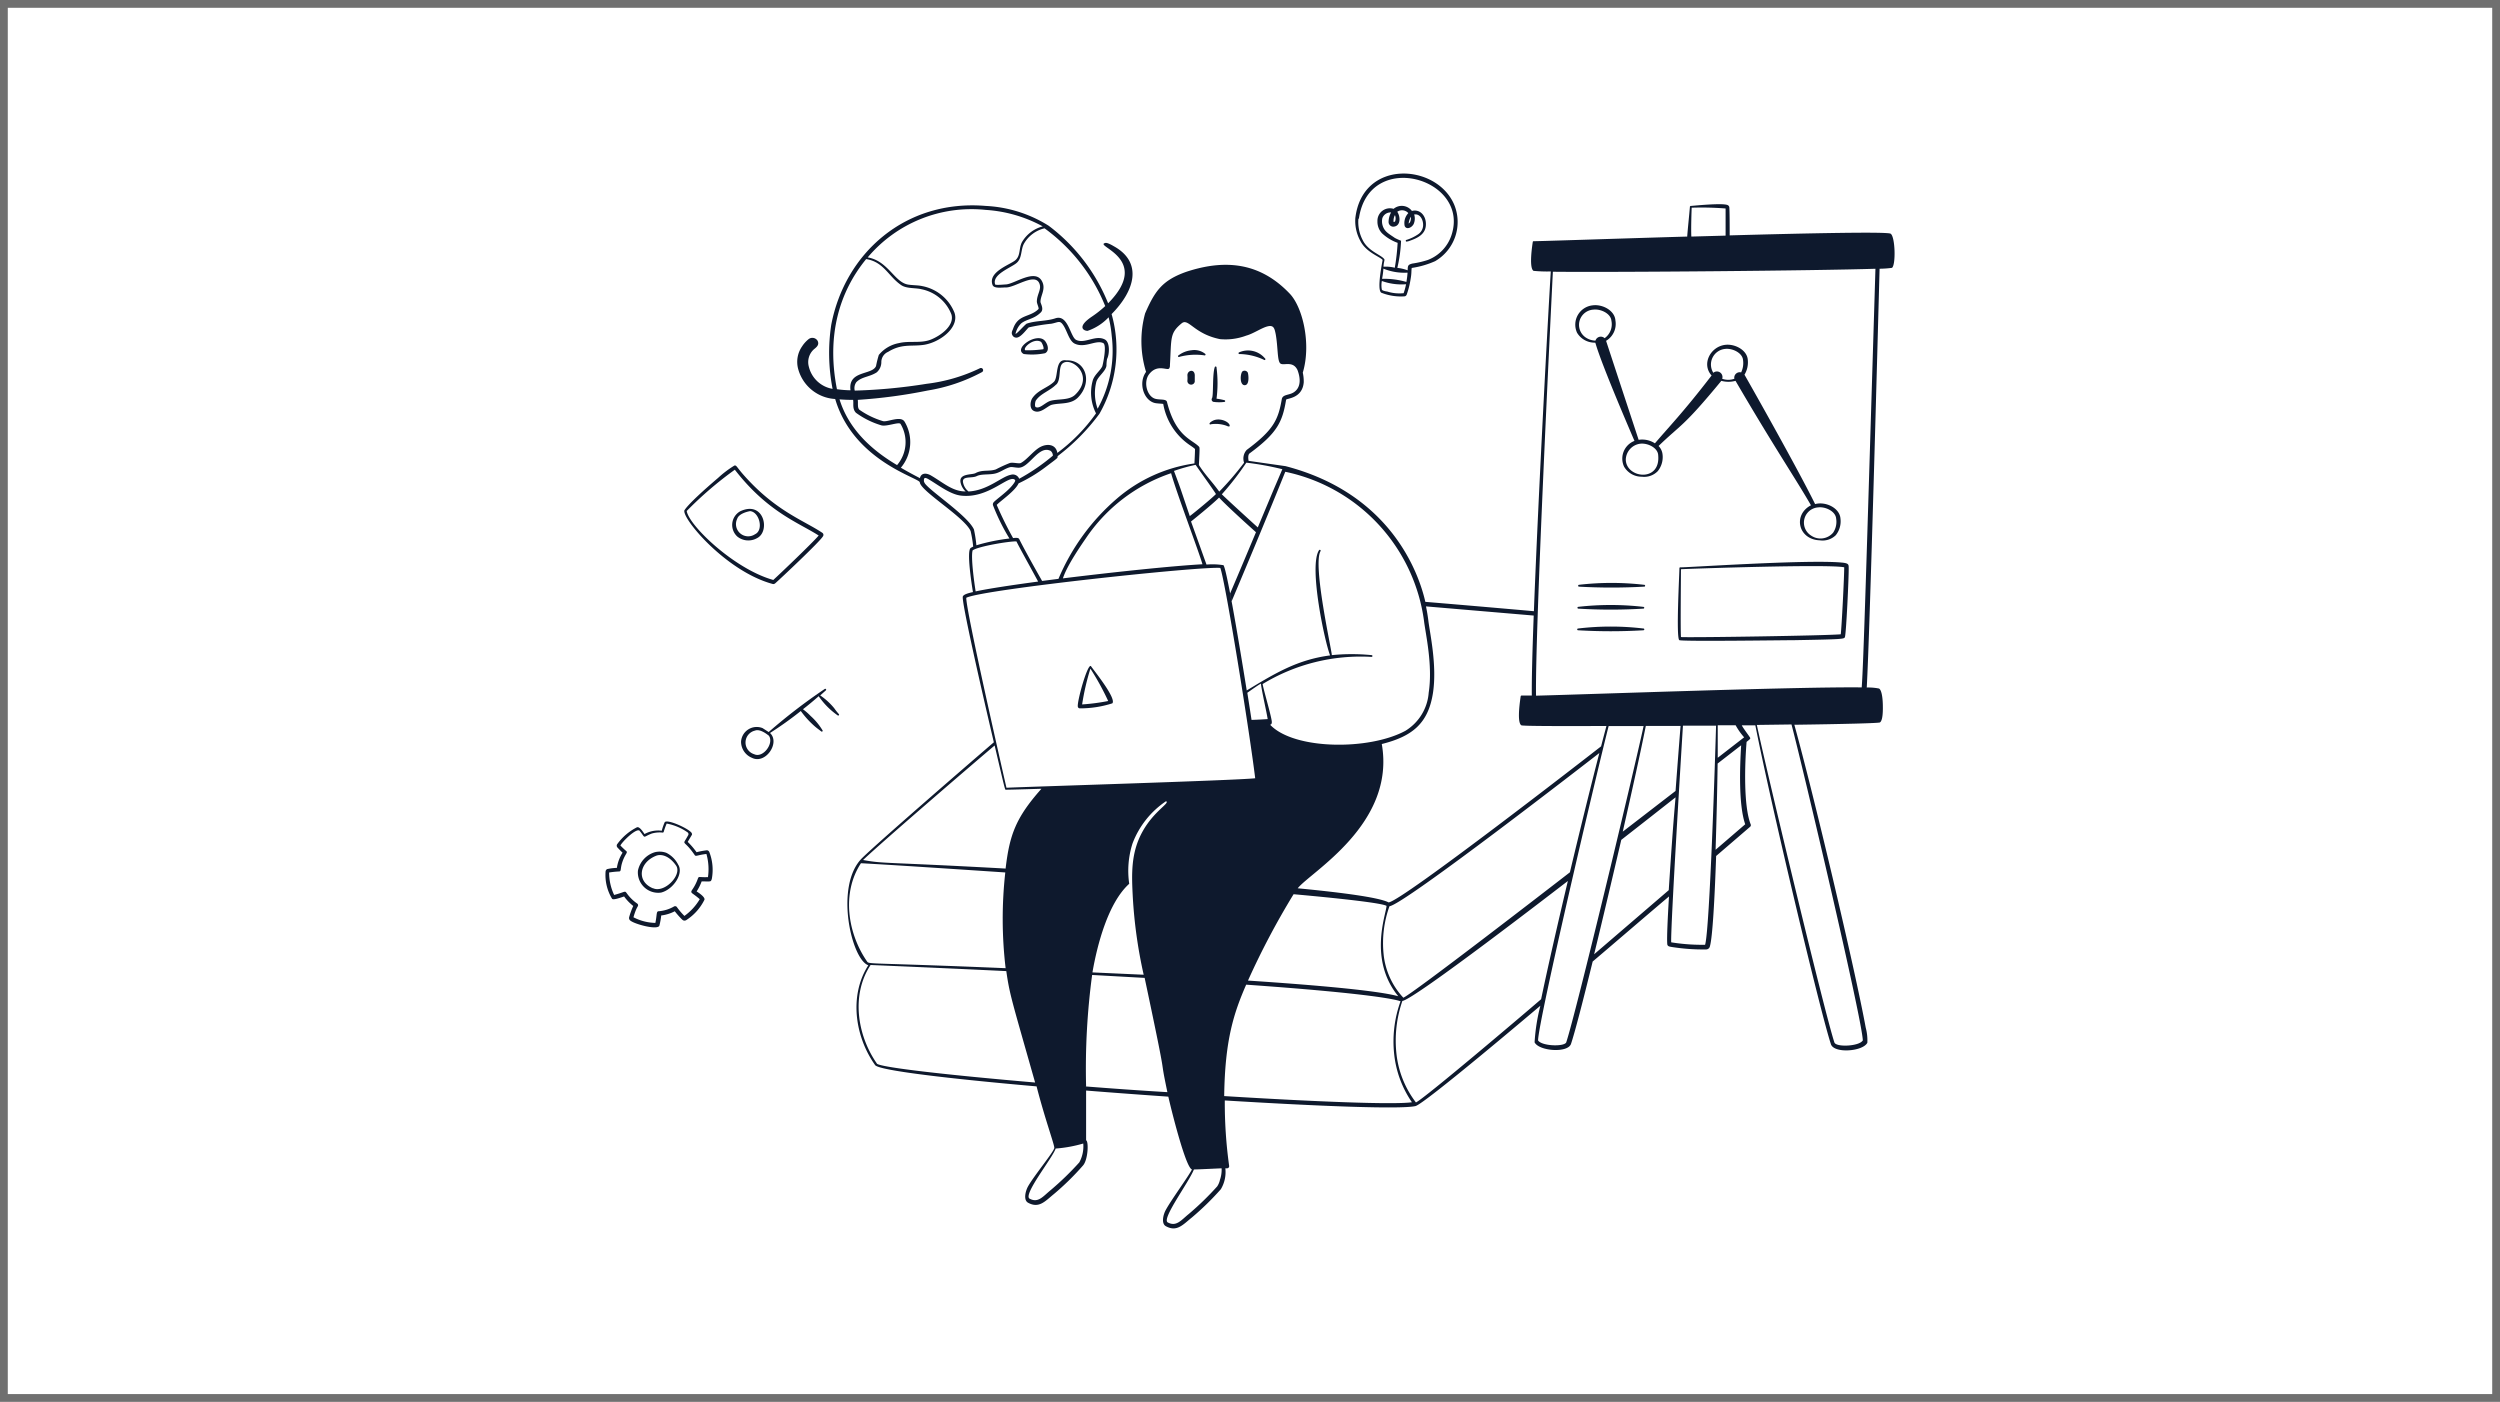 <?xml version="1.0" encoding="UTF-8"?>
<svg xmlns="http://www.w3.org/2000/svg" width="321" height="180" viewBox="0 0 321 180">
  <g id="グループ_58" data-name="グループ 58" transform="translate(-9649 -2167)">
    <rect id="長方形_218" data-name="長方形 218" width="321" height="180" transform="translate(9649 2167)" fill="#fff"></rect>
    <path id="長方形_218_-_アウトライン" data-name="長方形 218 - アウトライン" d="M1,1V179H320V1H1M0,0H321V180H0Z" transform="translate(9649 2167)" fill="#707070"></path>
    <g id="sinpai-1" transform="translate(9724.729 2180.377)">
      <path id="パス_87" data-name="パス 87" d="M72.2,26.487v-.671c.07-1.072-1.011-.819-.941-.087a4.088,4.088,0,0,1,0,.575.482.482,0,0,0,.776.46A.47.47,0,0,0,72.2,26.487ZM79,25.31a.469.469,0,0,0-.122-.137.471.471,0,0,0-.349-.09.469.469,0,0,0-.173.061c-.322.2-.436,1.795.253,1.795S79.078,25.441,79,25.31Zm-4.313,3.781a5.376,5.376,0,0,0,1.307,0,.113.113,0,1,0,0-.227,7.464,7.464,0,0,0-1-.192,15.369,15.369,0,0,0,0-3.99.116.116,0,1,0-.227-.052c-.322.923-.148,3.572-.348,3.973a.314.314,0,0,0,.27.488Zm-15.8,33.943c-.409-.592-1.891,4.757-1.69,5.227a.262.262,0,0,0,.227.174,13.61,13.61,0,0,0,4.191-.645C62.22,67.155,58.892,63.13,58.892,63.034Zm-1.15,4.9a30.96,30.96,0,0,1,1.063-4.6,34.055,34.055,0,0,1,2.283,4.156A26.047,26.047,0,0,1,57.742,67.93Zm-7.51-45a8.372,8.372,0,0,0,2.753-.1c.54-.279.4-1.011.044-1.507C52.1,19.987,48.83,22.183,50.232,22.932Zm2.222-1.559c.148.1.462.871.288.95a14.523,14.523,0,0,1-2.291.131C50.041,22.183,51.522,20.815,52.454,21.373ZM51.347,28.6c-.3.444-.375,1.359.166,1.629.871.453,1.742-.619,2.335-.775,1.072-.27,2.448,0,3.363-.941,1.934-1.978,1-4.853-1.533-4.766-1.472-.227-.95,2.169-1.568,2.762C53.325,27.271,52.062,27.549,51.347,28.6Zm3.075-1.742c.68-.714.192-2.335.871-2.762,1.124-.758,4.086,1.6,1.559,4.06-.749.741-2.108.523-3.119.775-.723.183-1.411,1.089-1.952.819-.157-.078-.087-.627,0-.819.627-.95,1.812-1.237,2.64-2.1Zm66.849-6.687a2.491,2.491,0,0,1,2.03-3.485c1.246-.166,2.831.662,2.91,1.943a2.527,2.527,0,0,1-1.2,2.614c.436,1.3-1.551-4.7,4.182,12.711a2.987,2.987,0,0,1,2.091.453c1.673-1.978,3.642-3.981,7.275-8.712C137.241,24.234,138.4,22,140.3,21.76c1.246-.157,2.831.662,2.91,1.943a3.059,3.059,0,0,1-.427,1.891c.061.087,6.769,11.918,9.069,16.614,1.35-.375,3.171.5,3.258,1.873a2.841,2.841,0,0,1-.61,2.126,2.431,2.431,0,0,1-2.039.653c-2.788-.1-3.485-3.276-1.141-4.5-1.943-3.38-4.661-7.362-9.688-15.978a3.484,3.484,0,0,1-1.821,0c-4.949,6.011-5.158,5.558-8.059,8.364a1.821,1.821,0,0,1,.514,1.106,2.867,2.867,0,0,1-.619,2.126,2.431,2.431,0,0,1-2.039.714,2.614,2.614,0,0,1-2.283-1.289,2.439,2.439,0,0,1,1.333-3.311c-5.524-12.842-4.87-12.589-5.079-12.615a2.614,2.614,0,0,1-2.309-1.3Zm30.04,26.058a2.126,2.126,0,0,0,2.849-.348,2.492,2.492,0,0,0,.392-1.821c-.078-.932-1.385-1.551-2.309-1.429a1.96,1.96,0,0,0-.932,3.6ZM139.924,26.116a2.336,2.336,0,0,0,1.559,0,.706.706,0,0,1,.871-.819,2.745,2.745,0,0,0,.244-1.586c-.078-.932-1.377-1.542-2.3-1.429a2.013,2.013,0,0,0-1.516,3.067.714.714,0,0,1,1.141.767Zm-12.38,10.35c0,2.431,4.53,3.006,4.156-.584-.078-.932-1.377-1.542-2.3-1.429a2.126,2.126,0,0,0-1.856,2.013Zm-5.114-15.63a2.381,2.381,0,0,0,1.22.383.714.714,0,0,1,1.176-.314,2.2,2.2,0,0,0,.871-2.239c-.078-.932-1.377-1.542-2.3-1.429a1.96,1.96,0,0,0-.967,3.6Zm7.475,31.735a36.32,36.32,0,0,0-8.39,0,.122.122,0,0,0,0,.235,74.614,74.614,0,0,0,8.381,0,.118.118,0,1,0,.009-.235Zm-8.486,3.058a68.8,68.8,0,0,0,8.381,0,.113.113,0,1,0,0-.227,37.012,37.012,0,0,0-8.39,0,.12.12,0,0,0-.054.047.122.122,0,0,0,.063.18Zm8.39,2.553a35.352,35.352,0,0,0-8.39,0,.113.113,0,0,0,0,.227,71.347,71.347,0,0,0,8.381,0,.114.114,0,0,0,.081-.03.113.113,0,0,0-.073-.2Zm4.731-7.858c-.1,0-.113.087-.113.183,0,.636-.453,9.052,0,9.174.645.183,13.26,0,14.715,0,6.29-.113,6.43-.148,6.534-.392.166-.4.514-7.771.488-8.9,0-.418,0-.592-.871-.671C150.875,49.286,134.54,50.41,134.54,50.323Zm21.049,0c0,1.246-.322,7.614-.444,8.6-1.917.174-18.905.436-20.517.357-.078-1.019,0-7.989,0-8.712C136.448,50.48,153.646,49.9,155.589,50.323ZM18.049,52.475a.392.392,0,0,0,.3-.113c.619-.54,5.663-5.28,6.1-6a.322.322,0,0,0-.061-.462c-2.169-1.464-5.489-2.614-9.2-6.447-1.9-1.96-1.742-2.248-2.091-2.2A13.146,13.146,0,0,0,11,38.84c-4.286,3.65-4.313,4.225-4.313,4.13C6.183,43.876,11.968,50.855,18.049,52.475ZM6.967,43.092a47.149,47.149,0,0,1,6.177-5.3c4.208,5.436,8.2,6.8,10.768,8.451-.871,1.019-5.018,4.966-5.828,5.706C13.066,50.55,7.229,44.93,6.967,43.092Z" transform="translate(5.479 9.142)" fill="#0e192d" fill-rule="evenodd"></path>
      <path id="パス_88" data-name="パス 88" d="M39.8,24.209a4.129,4.129,0,0,0-1.981-.193c-.157.1-.436-.087.2-.435.85-.464,2.1.088,2.192.579C40.252,24.4,39.96,24.288,39.8,24.209Z" transform="translate(41.951 17.08)" fill="#0e192d"></path>
      <path id="パス_89" data-name="パス 89" d="M17.05,52.278a2.013,2.013,0,0,0-.357,3.241,2.256,2.256,0,0,0,2.5.218C20.971,54.9,20.143,50.814,17.05,52.278Zm1.908,2.945a1.568,1.568,0,0,1-2.283-1.986c.192-.584,1.054-.871,1.647-.984C19.516,52.339,20.117,54.7,18.958,55.222ZM29.134,77.56a8.522,8.522,0,0,0-1.8-1.647l.714-.636a.116.116,0,0,0-.131-.192,72.346,72.346,0,0,0-7.2,5.532l-.784-.505a2.013,2.013,0,0,0-2.762,1.742,2.24,2.24,0,0,0,1.4,2.074c1.742.871,3.659-1.943,2.317-3.189a45.44,45.44,0,0,0,3.955-2.823,11.688,11.688,0,0,0,1.742,1.925c.27.244.619.488.871.688a.115.115,0,0,0,.036.026.11.11,0,0,0,.043.01.113.113,0,0,0,.044-.007.109.109,0,0,0,.037-.024.114.114,0,0,0,.026-.036.113.113,0,0,0,0-.087.11.11,0,0,0-.024-.038,8.131,8.131,0,0,0-1.507-1.812,7.51,7.51,0,0,0-.993-.871c.706-.549,1.228-.976,2.021-1.673a9.7,9.7,0,0,0,2.431,2.457.114.114,0,1,0,.148-.174A7.367,7.367,0,0,1,29.134,77.56Zm-10.289,5.9a1.569,1.569,0,0,1,.1-3.023c.575-.227,1.316.27,1.8.653C21.432,82.082,19.977,84.016,18.845,83.458ZM99.546,20c0,.087-.793,3.833-.166,4.208a6.822,6.822,0,0,0,3.032.462.381.381,0,0,0,.227-.218,10.594,10.594,0,0,0,.488-1.908c.166-.932.087-1.054.157-1.516a11.5,11.5,0,0,0,3.006-.871,5.82,5.82,0,0,0,2.439-7.275C106.472,7.61,96.95,7,96.044,14.624a5.306,5.306,0,0,0,.653,2.945C97.429,19.023,99.215,19.589,99.546,20Zm2.7,4.269a5.228,5.228,0,0,1-2.126-.218c-.087,0-.627-.1-.671-.244a2.918,2.918,0,0,1,0-1.106,7.4,7.4,0,0,0,3.11.418A8.782,8.782,0,0,1,102.247,24.268Zm.348-1.446a10.39,10.39,0,0,0-3.119-.4,9.53,9.53,0,0,0,.174-1.307,7.072,7.072,0,0,0,3.1.514A10.284,10.284,0,0,1,102.6,22.822ZM96.5,14.7c1.281-8.974,14.3-5.175,11.892,2.108A5.122,5.122,0,0,1,105.357,20a11.674,11.674,0,0,1-1.986.462c-.575.148-.592.27-.61.871a5.492,5.492,0,0,0-1.324-.314,18.363,18.363,0,0,0,.479-3.485,6.956,6.956,0,0,1-.793-.357c-.775-.549-1.4-.81-1.612-1.742a1.85,1.85,0,0,1,0-.793,1.107,1.107,0,0,1,1.124-.741,2.554,2.554,0,0,0-.322,1.176.61.61,0,0,0,.784.627c.784-.174.741-1.272.331-1.891a1.08,1.08,0,0,1,1.42.174,1.847,1.847,0,0,0-.47,1.647c.209.505.871.27,1.15-.235a1.742,1.742,0,0,0,.07-1.237c.723-.122,1.15.619,1.15,1.333a1.438,1.438,0,0,1-.68,1.237,5.629,5.629,0,0,1-1.438.688.113.113,0,0,0,0,.227l.244-.052c1.141-.383,2.178-.871,2.23-2.091s-.793-2.065-1.795-1.795a1.629,1.629,0,0,0-2.352-.27,1.6,1.6,0,0,0-2.074,1.577,2.17,2.17,0,0,0,.592,1.568,5.761,5.761,0,0,0,2,1.22,27.5,27.5,0,0,1-.366,3.2,4.438,4.438,0,0,0-1.446-.131c0-.558.209-.923.078-.993-.4-.549-2.065-1.011-2.753-2.431a5.03,5.03,0,0,1-.549-2.744Zm4.644-.427a1.105,1.105,0,0,1,0,.784.278.278,0,0,1-.192.061,1.631,1.631,0,0,1,.157-.845Zm1.742,1.054a2.284,2.284,0,0,1,.288-.871c.044.261-.035.784-.3.871ZM81.2,32.083a7.578,7.578,0,0,1,3.11.741.114.114,0,0,0,.041.024.112.112,0,0,0,.047.005.114.114,0,0,0,.08-.047.115.115,0,0,0,.019-.044.117.117,0,0,0,0-.048.114.114,0,0,0-.056-.074,2.832,2.832,0,0,0-3.319-.775.116.116,0,0,0-.039.023.116.116,0,0,0-.038.08.115.115,0,0,0,.007.045.117.117,0,0,0,.023.039.119.119,0,0,0,.036.027.115.115,0,0,0,.088,0Zm-4.556.166a.115.115,0,0,0,.113-.2,2.23,2.23,0,0,0-1.742-.453,3.214,3.214,0,0,0-1.655.645.114.114,0,0,0-.044.022.113.113,0,0,0-.041.088.113.113,0,0,0,.042.088.115.115,0,0,0,.044.022.112.112,0,0,0,.05,0,.114.114,0,0,0,.045-.02A8.046,8.046,0,0,1,76.641,32.248ZM7.58,96.126A2.527,2.527,0,0,0,6.1,96.048,3.136,3.136,0,0,0,3.93,98.409,2.614,2.614,0,0,0,6.9,101.231c1.594-.4,2.927-2.474,2.2-3.581A3.4,3.4,0,0,0,7.58,96.126Zm-1.742,4.548c-2.091-.871-1.786-3.284.409-4.164.671-.279,1.742,0,2.614,1.3.706,1.211-1.542,3.511-2.98,2.866Z" transform="translate(2.252)" fill="#0e192d" fill-rule="evenodd"></path>
      <path id="パス_90" data-name="パス 90" d="M15.339,93.875a.383.383,0,0,0-.279-.209,9.114,9.114,0,0,0-1.35.253,9.671,9.671,0,0,0-1.133-1.324c.627-1.1.566-.871.531-1.08-.087-.47-3.093-1.9-3.485-1.455a7.077,7.077,0,0,0-.383,1.1,3.59,3.59,0,0,0-2.213.427c-.192-.287-.636-.984-.967-.871a7.038,7.038,0,0,0-2.561,2.2.357.357,0,0,0,.1.444c.113.131.357.383.61.619a5.053,5.053,0,0,0-.732,1.952,6.388,6.388,0,0,0-1.255.157.41.41,0,0,0-.192.279A5.907,5.907,0,0,0,2.863,99.9c.166.183.984-.113,1.542-.3a5.966,5.966,0,0,0,1.176,1.22,9.578,9.578,0,0,0-.531,1.455.409.409,0,0,0,.166.427c.54.453,3.485,1.255,3.72.645a9.1,9.1,0,0,0,.235-1.307,5.118,5.118,0,0,0,1.742-.54,10.548,10.548,0,0,0,.871.993c.174.174.3.27.566.166a6.561,6.561,0,0,0,2.361-2.614c.157-.314-.636-.871-.993-1.089a6.355,6.355,0,0,0,.645-1.289c1.246,0,1.15.078,1.3-.3A6.334,6.334,0,0,0,15.339,93.875Zm-.174,3.241c-1.655.07-.941-.357-1.62.967-.348.671-.54.767-.505.95s.27.218,1.08.915A7.048,7.048,0,0,1,12.15,102.1a8.623,8.623,0,0,1-.95-1.115.279.279,0,0,0-.383-.1,4.664,4.664,0,0,1-1.943.61c-.366,0-.218.366-.453,1.5a6.384,6.384,0,0,1-2.814-.723c.409-1.42.619-1.35.592-1.577s-.218-.166-.871-.819c-1.159-1.176-.174-1.011-2.2-.47a6.675,6.675,0,0,1-.645-2.884,12,12,0,0,1,1.255-.131c.357,0,.131-.34.479-1.316s.7-1.1.462-1.307a9.819,9.819,0,0,1-.749-.714c.253-.5,2-2.23,2.448-1.908.871,1.072.3.871,1.577.375a3.677,3.677,0,0,1,1.411-.122.131.131,0,0,0,.122-.087,9.921,9.921,0,0,1,.383-1.072,6.846,6.846,0,0,1,2.727,1.159.3.3,0,0,1,0,.392c-.767,1.438-.627.3.871,2.492.157.227.322,0,1.507-.139a7.2,7.2,0,0,1,.192,3.014ZM167.026,14.5c-.453-.27-10.246-.07-20.665.218,0-.915,0-3.372-.052-3.642a.365.365,0,0,0-.218-.253c-.688-.3-4.583.113-4.722.113a.113.113,0,0,0-.113.1c-.087,1.072-.27,2.753-.348,3.833-10.3.3-19.716.627-19.716.592a.113.113,0,0,0-.113.1c-.244,1.586-.375,3.424.1,3.711a18.307,18.307,0,0,0,2.213.078c-.3,4.722-1.6,28.646-2.169,43.622-4.739-.418-9.252-.81-13.939-1.2-.871-3.851-4.556-13.939-17.947-17.424l-4.748-.68c-.052-.288-.1-.793.139-.967,3.555-2.614,4.208-4.042,4.678-6.874,0-.2,2.091-.113,2.265-2.248a5.226,5.226,0,0,0-.122-1.237c1.106-3.668,0-8.468-1.742-10.211-3.72-3.868-8.137-4.417-13.216-2.736-3.075,1.089-4.025,2.439-5.288,5.341a13.463,13.463,0,0,0,.122,7.51c-1.019,1.394-.331,3.624,1.106,3.99.287.07.819.078,1.1.122a8.075,8.075,0,0,0,3.319,5.227c.871.592.758.549.758.671,0,.409-.052,1.272-.07,1.742a19.437,19.437,0,0,0-9.923,4.487,27.817,27.817,0,0,0-7.536,10.333l-2.1.27c-1.15-2.013-2.483-4.435-2.936-5.367-.1-.209-.427-.174-.793-.139a45.414,45.414,0,0,1-2.1-4.26c.5-.523,2.378-1.795,2.805-2.762a19.454,19.454,0,0,0,3.485-2.108c1.638-1.237,1.533-1.115,1.525-1.385a26.712,26.712,0,0,0,5.375-5.445A16.7,16.7,0,0,0,67,24.823c3.014-3.041,4-6.656.287-8.712-.235-.139-.871-.5-1.1-.418-1.577.357,6.046,2,.366,7.745a23.3,23.3,0,0,0-7.632-9.958,16.688,16.688,0,0,0-8.067-2.544C40.482,10.064,32.746,17.034,31,26.217a24.186,24.186,0,0,0,.174,8.207,3.781,3.781,0,0,1-3.049-2.849,2.213,2.213,0,0,1,.619-2.2c.261-.235.8-.549.5-1.133a.784.784,0,0,0-1.159-.192,3.867,3.867,0,0,0-.828.923,3.486,3.486,0,0,0-.47,3.006,5.228,5.228,0,0,0,4.722,3.746c2.361,7.972,10.8,10.124,10.864,10.7.131,1.159,5.706,4.434,6.525,6.255a15.53,15.53,0,0,1,.331,2,1.6,1.6,0,0,0-.331.183c-.514.4.1,4.461.3,5.654-.5.113-1.194.279-1.3.566-.2.566,2.309,11.587,3.981,18.722-3.3,2.831-14.619,12.633-16.858,14.811-3.642,3.485-1.446,13.068.741,13.818-2.474,3.859-1.742,9.122.871,12.816.47.688,9.409,1.742,20.735,2.736,1.106,4.3,2.326,7.562,2.274,7.911-.078.514-2.544,3.485-3.354,4.9-.34.592-.653,1.795,0,2.134,1.411.767,2.2-.227,3.319-1.133a34.108,34.108,0,0,0,3.711-3.642c.662-.723.758-3.11.409-3.25v-6.386c3.485.279,7.031.54,10.559.784.3,1.377,2.213,9.13,3.032,9.348-.488.95-2.614,3.842-3.337,5.158-.34.584-.653,1.795,0,2.134,1.411.775,2.2-.227,3.328-1.124a35.748,35.748,0,0,0,3.72-3.633,4.269,4.269,0,0,0,.575-2.683h.227a.27.27,0,0,0,.261-.322,58.944,58.944,0,0,1-.558-8.39c12.2.749,22.582,1.15,24.481.723,1.115-.244,15.15-12.136,16.039-12.885a24.548,24.548,0,0,0-.741,4.7c.566,1.133,4.278,1.411,4.678.192.488-1.455,1.533-5.48,2.779-10.568,2.779-2.352,6.1-5.227,9.8-8.355-.183,3.014-.279,5.314-.227,6.029,0,.348.192.392.54.453a25.714,25.714,0,0,0,4.452.322.5.5,0,0,0,.488-.4c.34-1.167.61-6.1.8-11.6,2.683-2.3,4.356-3.746,4.356-3.746a.27.27,0,0,0,.078-.322c-.941-2.4-.749-7.893-.523-10.585.531-.418.462-.4.47-.488s-.871-1.194-1.089-1.638h1.742c2.108,10.638,8.39,37,9.705,40.947.409,1.228,4.121.932,4.678-.192a6.351,6.351,0,0,0-.209-1.934c-1.4-7.641-6.726-30.1-9.165-38.891,6.221-.087,10.821-.2,10.986-.3.409-.253.383-1.681.375-2.2s-.07-1.9-.488-2.152a7.03,7.03,0,0,0-1.577-.131c.409-7.3,1.42-45.364,1.647-53.772a12.432,12.432,0,0,0,1.594-.113C167.715,18.5,167.619,14.865,167.026,14.5Zm-25.544-3.337a39.02,39.02,0,0,1,4.356.1v3.485l-4.4.122C141.386,13.81,141.465,11.58,141.482,11.162ZM121.2,63.531c-.174,4.635-.27,8.346-.244,10.272h-1.316a.113.113,0,0,0-.113.1c-.244,1.62-.383,3.433.087,3.72.157.1,4.722.113,10.925.087-.2.741-.427,1.6-.688,2.614-1.272.993-25.684,19.96-27.287,20.038-1.194-.636-6.038-1.272-11.666-1.812,1.638-2.082,12.607-8.25,10.794-18.522,3.894-.976,5.95-2.614,6.569-6.534.549-3.546-.392-7.658-.592-9.339-.078-.6-.174-1.2-.3-1.8ZM90.368,99.312c.871.078,11.221.993,11.936,1.5-.07,1.1-2.344,6.9,1.507,11.6-2.8-.775-11.326-1.481-19.3-2.013A99.7,99.7,0,0,1,90.368,99.312Zm-5.4-22.382c-.166-1.1-.348-2.256-.54-3.485.584-.409,1.22-.871,1.742-1.176.113.976.723,3.607.871,4.556C86.622,76.852,85.9,76.9,84.966,76.93Zm16.963,30.118a13.984,13.984,0,0,1,.749-6.194c1.812-.174,25.509-18.557,26.947-19.672-1.054,4.077-2.439,9.688-3.781,15.316-3.041,2.352-20.186,15.595-21.388,16.1A9.582,9.582,0,0,1,101.929,107.048ZM89.3,45.07a22.652,22.652,0,0,1,17.816,19.167c.2,1.655,1.141,5.706.6,9.191a6.28,6.28,0,0,1-2.988,4.9c-4.661,2.527-14.3,2.466-17.372-.775.3-.07.218-.436.166-.706-.2-1.063-.984-3.7-1.133-4.522a24.2,24.2,0,0,1,13.992-3.485.113.113,0,1,0,0-.227,25.536,25.536,0,0,0-5.105,0c0-.6-2.483-11.6-1.446-13.356a.114.114,0,0,0-.192-.122c-1.368,2.056.767,11.927,1.42,13.513-4.191.549-7.048,2.283-10.707,4.5-1.185-7.405-2.614-15.682-2.988-16.083a8.652,8.652,0,0,0-2.178-.078c-.749-2.082-.993-2.788-1.986-5.532,0,0,2.762-2.213,3.6-3.075.984,1.1,4.739,4.452,4.739,4.452-.645,1.533-2.108,5.036-3.311,7.841.061.322.122.662.192,1.011C87.075,50.654,89.3,45.07,89.3,45.07Zm-.375-.331c-1.978,4.661.4-1-3.154,7.475-.7-.627-4.217-3.842-4.617-4.252A35.829,35.829,0,0,0,84.3,43.9,37.467,37.467,0,0,1,88.922,44.739ZM74.111,36.1c-.1-.4-.871-.244-1.464-.392-1.106-.27-1.612-2.187-.81-3.189,1.045-1.316,2.274-.418,2.553-.706a.715.715,0,0,0,.1-.444c.209-3.485-.052-4.086,1.525-5.375.871-.68,1.568,1.377,4.914,2.047a7.569,7.569,0,0,0,3.354-.453c.932-.253,1.986-1.011,2.77-1.194s.871.3,1.019,1.011c.3,1.681.192,3.328.566,3.729s1.62-.409,2.23.871c.418,1.1.453,2.274-.5,2.875-.61.383-1.4.235-1.516.871-.453,2.614-1.028,3.929-4.5,6.508a1.638,1.638,0,0,0-.34,1.647,38.428,38.428,0,0,1-3.189,3.711c-1.045-1.438-1.742-2.056-2.614-3.415.113-2.239.113-2.256,0-2.37C77.273,40.888,75.217,40.522,74.111,36.1Zm3.677,8.076c.7,1.037,2.082,2.91,2.614,3.755-.592.592-2.614,2.265-3.363,2.831-1.3-3.825-1.08-3.276-2.03-5.8A21.956,21.956,0,0,1,77.788,44.181ZM63.656,53.669a21.488,21.488,0,0,1,10.986-8.416c.653,2.4,3.607,10.185,4.025,11.692-3.912.218-11.335,1-17.921,1.812C60.912,58.286,61.3,57.075,63.656,53.669Zm-8.521-7.7a.871.871,0,0,0-1.063-.514c-1.211.227-2.98,2.03-5.445,2.143a1.943,1.943,0,0,1-.688-1.1c-.227-.958,1.072-.54,1.742-.871s1.742-.113,2.553-.383c.619-.2,1.141-.619,1.742-.767.227-.061.741.087,1.133.07,1.359-.044,2.535-2.927,4.06-2.161a.767.767,0,0,1,.288.619A25.963,25.963,0,0,1,55.136,45.967ZM66.2,23.777a13.629,13.629,0,0,1-1.742,1.377c-2,1.359-1,1.83-.54,1.821a6.658,6.658,0,0,0,2.7-1.742,15.01,15.01,0,0,1,.4,2.413,15.372,15.372,0,0,1-1.812,9.331,5.924,5.924,0,0,1-.174-3.424c.183-.714,1.185-1.342,1.307-2.091a5.148,5.148,0,0,1,.078-.871c.331-.662.383-2.178-.3-2.518-1.211-.61-2.57.61-3.668.061-.758-.375-1.019-3.319-2.666-2.77-1.176.392-2.5.279-3.668.68-.227.07-1.742,1.882-1.4,1.115a2.612,2.612,0,0,1,.671-1.133c.671-.566,1.647-.531,2.535-1.429.427-.436-.052-1.141-.052-1.35,0-.828.714-1.62.209-2.614-.871-1.742-3.607.375-4.687.383-.087,0-1.289.122-1.342,0-.436-1.272,1.978-2.117,2.727-2.736s.54-1.629.95-2.457a4.137,4.137,0,0,1,2.666-2.013,22.878,22.878,0,0,1,7.78,9.967ZM35.516,17.766c2.239.366,2.823,2.213,4.469,3.337.706.479,1.856.331,2.614.531a5.227,5.227,0,0,1,3.825,3.206c.453,1.4-1.289,2.718-2.614,3.25s-2.753.122-4.13.462a4.355,4.355,0,0,0-2.57,1.516,13.657,13.657,0,0,0-.357,1.429c-.5,1.194-3.624.523-3.276,3.11a13.707,13.707,0,0,1-1.742-.139c-1.359-6.856.3-12.493,3.746-16.7Zm-3.45,18.008c.6.044,1.194.07,1.742.061.1.436-.139,1.15.375,1.664a10.639,10.639,0,0,0,3.224,1.6c.671.218,2.291-.479,2.492-.174a4.539,4.539,0,0,1-.444,5.288C36.065,42.212,33.233,39.529,32.066,35.774ZM42.39,45.889c-.871-.453-1.655-.871-2.448-1.342a5.088,5.088,0,0,0,.462-5.933c-.523-.784-2.222.131-2.779-.052A10.526,10.526,0,0,1,34.61,37.1c-.27-.279-.139-.793-.2-1.263a66.635,66.635,0,0,0,8.974-1.2,22.209,22.209,0,0,0,6.97-2.361.281.281,0,0,0-.261-.5,21.784,21.784,0,0,1-6.856,2,69.773,69.773,0,0,1-9.217.871,1.306,1.306,0,0,1,.209-1.089c.714-.714,1.673-.645,2.614-1.255a1.742,1.742,0,0,0,.592-1.359,1.429,1.429,0,0,1,.871-1.272c1.673-1.037,2.892-.7,4.356-.871,2.1-.2,4.844-2.178,4.164-4.156a5.585,5.585,0,0,0-4.138-3.415c-.531-.122-1.237-.1-1.847-.2-1.742-.322-2.553-3.049-5.158-3.485a17.423,17.423,0,0,1,15.15-6.1,17.633,17.633,0,0,1,7.327,2.117,4.356,4.356,0,0,0-2.683,2.047c-.409.81-.139,1.742-.871,2.326s-3.485,1.481-2.9,3.128c.166.523,1.211.331,1.742.34,1.159,0,3.624-1.847,4.243-.592.392.793-.279,1.42-.288,2.4,0,.3.322.871.2.976-1.115,1.1-2.614.627-3.258,2.544-.061.174-.261.462-.1.767a.566.566,0,0,0,.723.314c.523-.174,1.176-1.106,1.4-1.281a23.268,23.268,0,0,1,2.892-.47c.871-.166,1.063-.453,1.472.1.54.714.784,2.082,1.516,2.448,1.316.653,2.753-.523,3.677-.061.514.253-.078,2.9-.122,2.988-.314.619-1.054,1.106-1.246,1.891A5.846,5.846,0,0,0,65,37.569a22.464,22.464,0,0,1-4.966,5.079c-.183-1.115-1.272-1.22-2.143-.784s-1.742,1.655-2.553,2.082c-.244.122-1-.122-1.411,0a17.977,17.977,0,0,0-1.786.819c-.871.3-1.742,0-2.614.479-.488.253-2.274,0-1.891,1.324a2.2,2.2,0,0,0,.619,1.028c-1.681,0-2.8-1.089-4.469-2.065C43.1,45.157,42.521,45.27,42.39,45.889Zm.523.479c-.052-.505.052-.645.566-.348,1.185.688,2.744,1.934,4.156,2.108,3.624.444,6.229-2.823,6.97-2,.113.139-.322.653-.444.793-.749.871-2.047,1.742-2.326,2.091a.453.453,0,0,0-.07.34,26.54,26.54,0,0,0,2.117,4.286,24.76,24.76,0,0,0-4.243.871,16.848,16.848,0,0,0-.314-2.03c-.845-1.891-6.334-5.375-6.386-6.107Zm6.247,8.791c.758-.531,4.757-1.185,5.619-1.15.479.967,1.742,3.215,2.788,5.158-3.485.47-6.456.923-8.024,1.263C49.351,59.227,48.907,55.969,49.159,55.158ZM35.638,108c-2.527-3.616-3.337-8.852-.819-12.668,5.131.279,17.241,1.1,18.531,1.185a53.773,53.773,0,0,0,.044,12.293C36.84,108.111,35.873,108.312,35.638,108Zm1.237,13.068c-2.535-3.616-3.345-8.852-.819-12.668q9.579.405,17.424.784c.436,3.049.671,3.624,3.7,14.305-11.169-.958-19.933-1.943-20.343-2.439ZM53.428,96.019c-15.8-.871-15.577-.6-18.339-1.1,2.77-2.614,13.939-12.2,16.893-14.706,1.42,6.055,1.324,5.689,1.455,5.68.7,0,4.556-.122,4.556-.122-3.311,3.72-4.095,5.942-4.6,10.228Zm9.427,37.724a37.461,37.461,0,0,1-3.677,3.563c-.984.8-1.594,1.69-2.7,1.1-.915-.479,3.006-5.314,3.337-6.438a17.229,17.229,0,0,0,3.546-.645A4.27,4.27,0,0,1,62.855,133.742Zm.871-9.784a90.406,90.406,0,0,1,.775-14.279l6.743.375c3.284,15.473,1.69,8.791,2.919,14.671-3.52-.209-7.048-.462-10.472-.732ZM69.685,92.8a11.4,11.4,0,0,1,4.3-5.428c.575.209-1.481,1.2-2.953,3.79-1.612,2.823-1.455,5.68-1.307,8.582a61.06,61.06,0,0,0,1.394,9.906l-6.578-.3c.619-3.572,2.021-8.947,4.722-11.378A11.553,11.553,0,0,1,69.685,92.8ZM80.9,136.042a2.448,2.448,0,0,1-.34.784,37.474,37.474,0,0,1-3.642,3.537c-.993.8-1.6,1.681-2.709,1.089-.819-.444,2.666-5.07,3.363-6.8.409,0,1.342-.044,3.555-.148a3.949,3.949,0,0,1-.227,1.516Zm-27.4-50.4c-.348-1.516-5.227-22.843-5.158-24.394,2.134-1.08,30.074-4.06,32.618-3.833.662,1.83,3.738,20.909,4.478,27.008C82.78,84.71,55.807,85.52,53.5,85.642Zm27.957,39.588c.1-7.24,1.237-10.655,2.823-14.305,16.109,1.141,19.245,1.917,19.82,2.134a15.2,15.2,0,0,0-.81,6.865,13.407,13.407,0,0,0,2.274,6.1C103.227,126.354,93.173,125.954,81.455,125.231Zm24.621.819a12.476,12.476,0,0,1-2.492-6.16,15.68,15.68,0,0,1,.749-6.874c1.525-.174,20.038-14.48,21.249-15.4-1.342,5.663-2.614,11.239-3.433,15.177C119.606,114.985,107.139,125.562,106.076,126.05Zm19.306-7.736c-.209.61-3.154.514-3.624-.227,0-2.37,7.58-34.6,9.061-40.364h4.487C133.833,84.51,126.619,114.576,125.382,118.313Zm10.211-40.607h4.461c-.122,1.472-.366,4.644-.645,8.346l-6.778,5.227C133.842,85.956,134.931,81.034,135.593,77.706Zm2.945,21.083-9.583,8.233c1.1-4.5,2.326-9.723,3.485-14.689,2.439-1.9,4.8-3.755,6.97-5.463C139.06,90.8,138.773,95.208,138.538,98.789Zm4.67,7.013a24.475,24.475,0,0,1-4.356-.314c-.1-1.742,1.342-25.161,1.507-27.818h4.252C144.514,81.19,143.808,103.764,143.207,105.8Zm5.149-15.473-3.807,3.276c.122-3.833.218-7.841.261-11.073l3.023-2.344C147.668,82.889,147.485,87.812,148.356,90.33ZM148.2,79.178l-3.372,2.614V77.618h2.3a8.313,8.313,0,0,0,1.1,1.559Zm15.229,38.935c-.47.732-3.415.871-3.624.227-1.2-3.616-8.364-33.4-9.958-40.764l4.452-.061c1.446,5.471,9.157,38.22,9.157,40.6Zm-.113-45.356c-7.841-.1-34.561.871-41.818,1.063-.139-7.841,1.821-47.621,2.161-54.434,8.12.087,33.873-.139,41.418-.383C163.873,58.521,163.542,69.621,163.315,72.757Z" transform="translate(0 2.129)" fill="#0e192d" fill-rule="evenodd"></path>
    </g>
  </g>
</svg>
